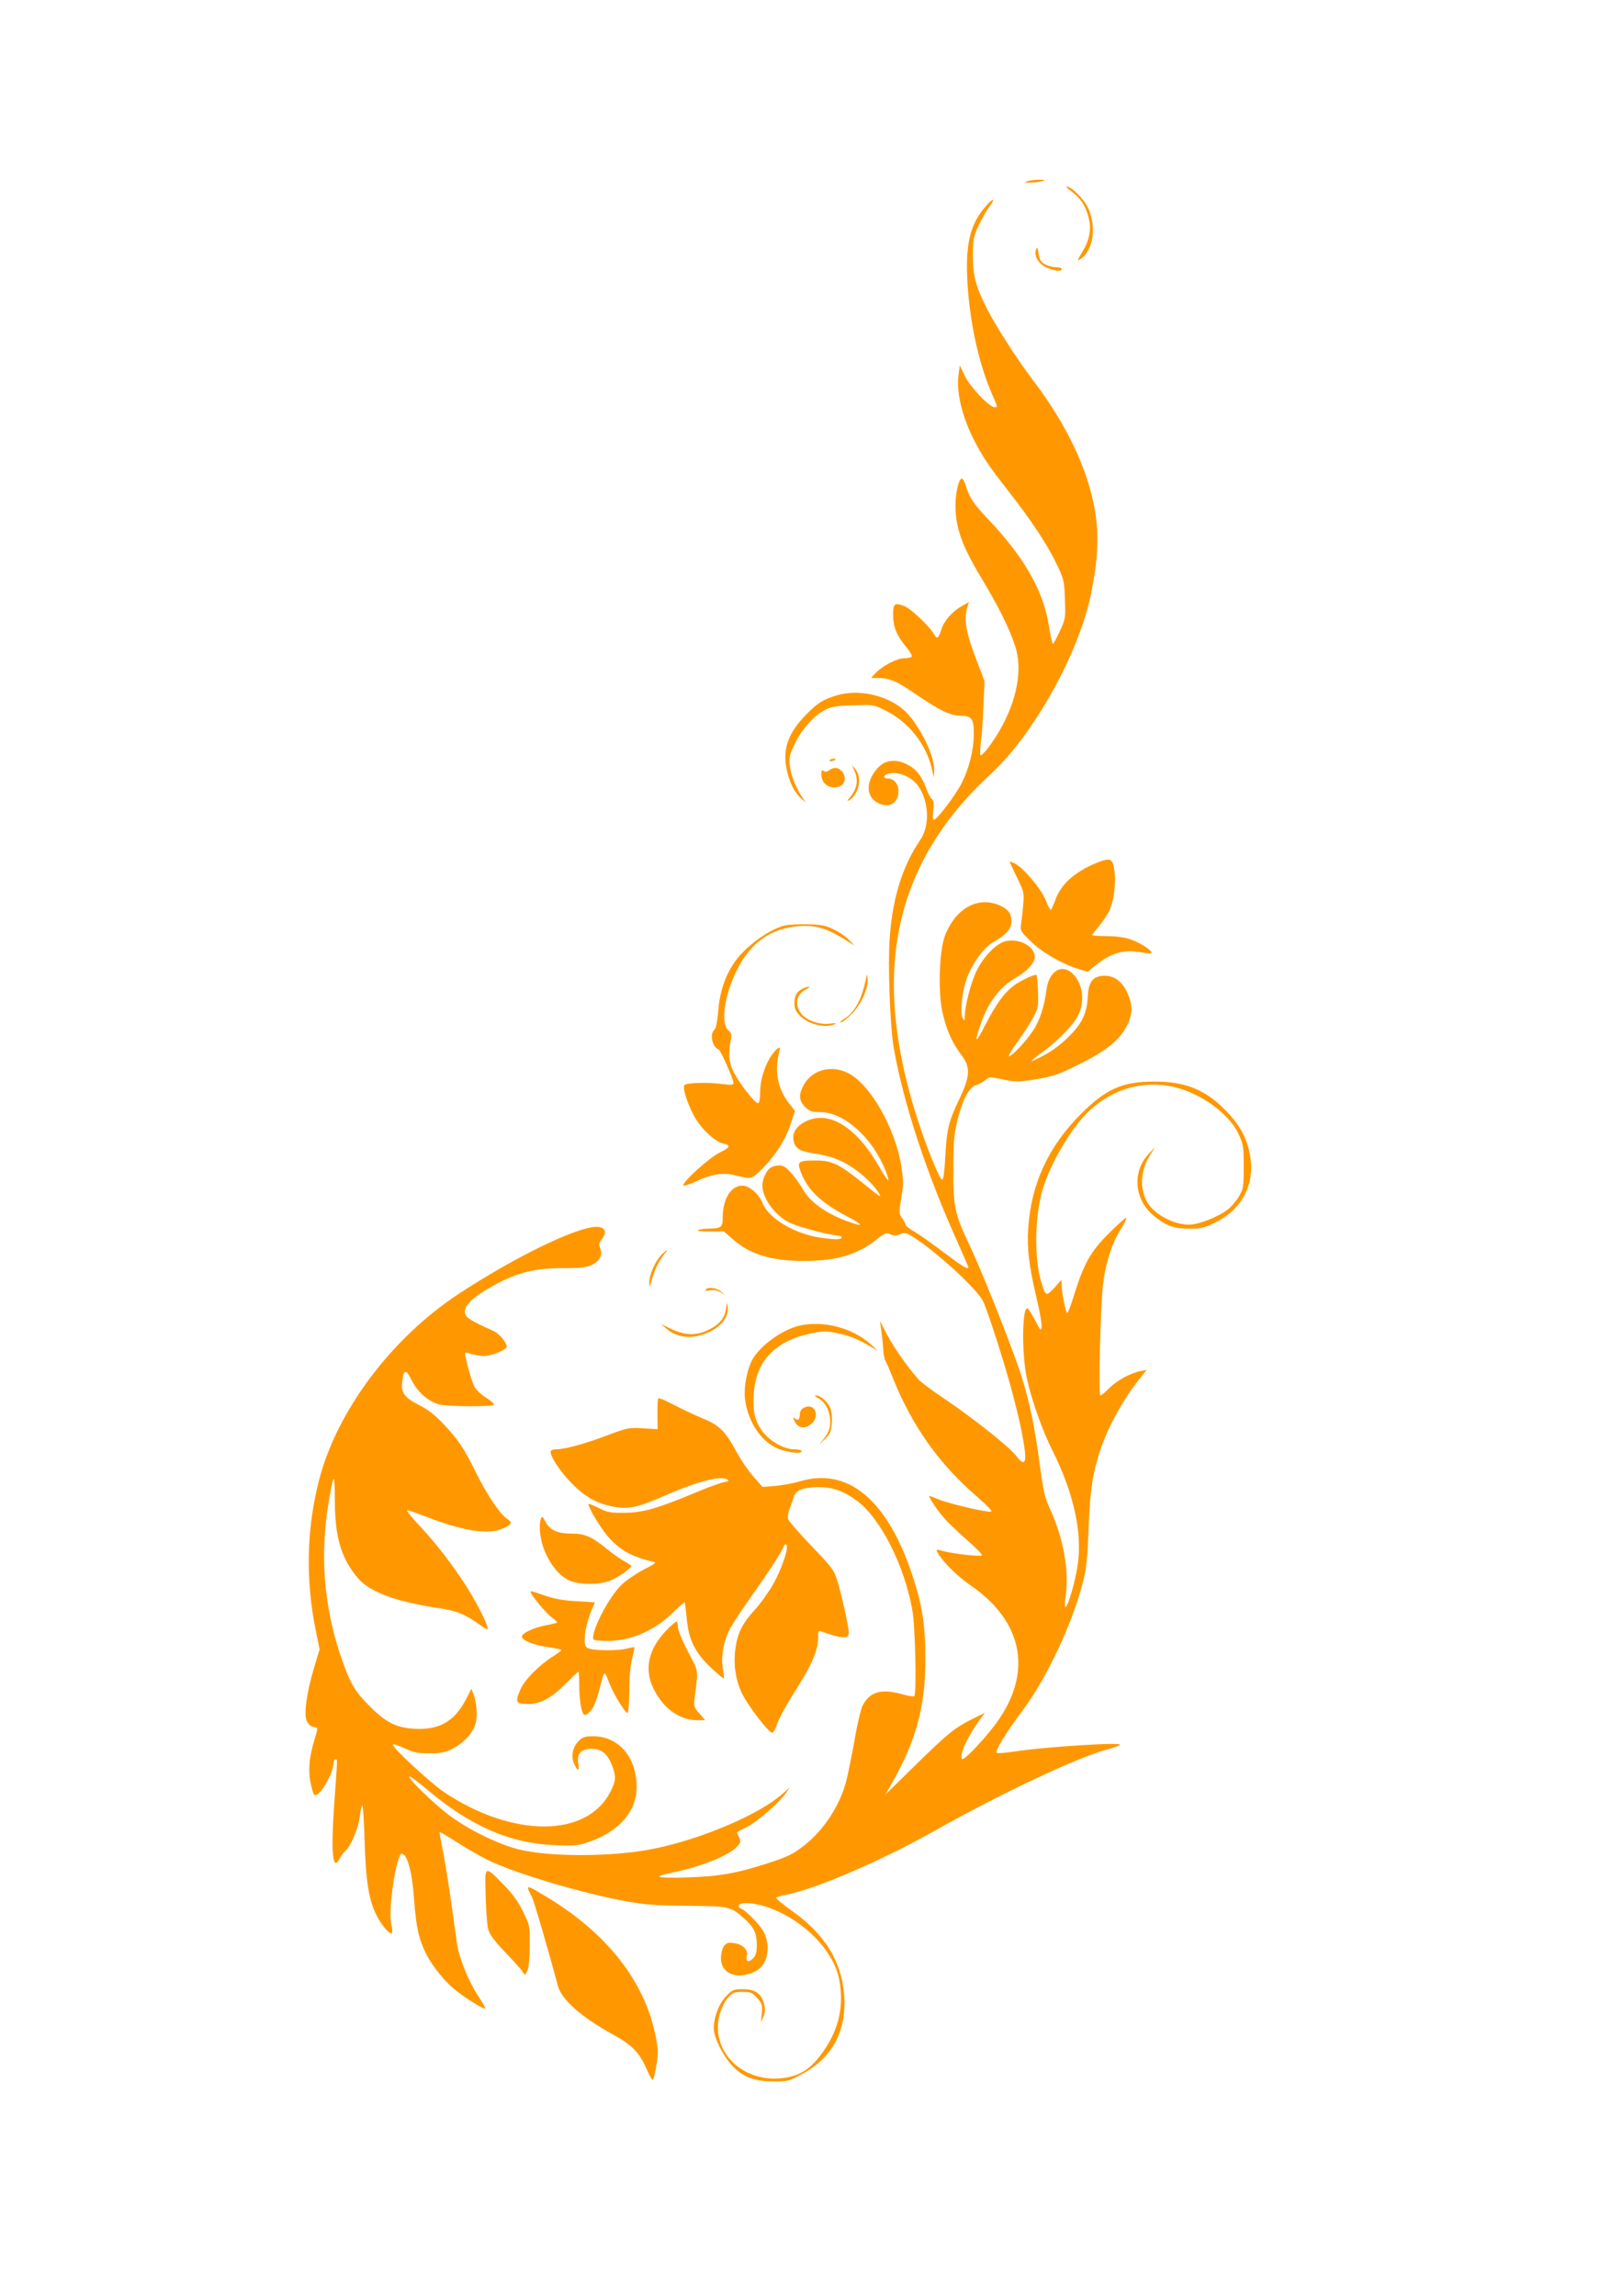 <?xml version="1.0" standalone="no"?>
<!DOCTYPE svg PUBLIC "-//W3C//DTD SVG 20010904//EN"
 "http://www.w3.org/TR/2001/REC-SVG-20010904/DTD/svg10.dtd">
<svg version="1.0" xmlns="http://www.w3.org/2000/svg"
 width="905pt" height="1280pt" viewBox="0 0 905 1280"
 preserveAspectRatio="xMidYMid meet">
<g transform="translate(0,1280) scale(0.1,-0.1)"
fill="#ff9800" stroke="none">
<path d="M5730 11790 c-21 -7 -19 -8 15 -8 22 0 51 4 65 8 21 7 19 8 -15 8
-22 0 -51 -4 -65 -8z"/>
<path d="M5977 11731 c48 -35 77 -80 93 -143 17 -65 6 -125 -34 -191 -29 -49
-31 -54 -12 -42 73 48 93 184 42 288 -25 51 -92 117 -119 117 -6 0 8 -13 30
-29z"/>
<path d="M5495 11648 c-84 -96 -112 -209 -101 -411 12 -231 64 -468 141 -642
29 -65 29 -65 11 -65 -30 0 -135 111 -165 172 l-29 61 -7 -52 c-13 -95 18
-227 82 -356 50 -99 87 -154 196 -293 126 -161 216 -296 269 -407 41 -86 43
-95 46 -197 4 -104 3 -110 -29 -178 -17 -38 -35 -70 -38 -70 -3 0 -14 47 -23
105 -31 193 -137 378 -334 586 -84 88 -109 125 -129 192 -6 21 -15 38 -21 39
-18 0 -36 -77 -36 -152 0 -122 36 -223 144 -402 98 -164 153 -274 188 -378 44
-130 11 -307 -88 -476 -44 -75 -97 -142 -105 -134 -3 3 -2 37 3 75 5 39 11
130 14 204 l6 133 -52 137 c-53 140 -64 210 -44 275 l9 29 -43 -24 c-51 -29
-96 -80 -111 -129 -16 -51 -25 -56 -42 -24 -20 38 -128 141 -162 154 -57 22
-65 15 -65 -47 0 -68 21 -119 74 -181 20 -24 33 -48 30 -53 -3 -5 -22 -9 -42
-9 -41 0 -123 -43 -161 -84 l-24 -26 39 0 c64 0 100 -15 207 -88 135 -92 196
-122 249 -122 67 -1 78 -15 78 -101 0 -89 -26 -192 -67 -274 -34 -67 -138
-205 -155 -205 -7 0 -8 17 -4 51 5 38 3 54 -7 63 -8 6 -22 32 -31 58 -27 73
-57 111 -109 137 -65 32 -124 24 -166 -24 -62 -71 -63 -152 -2 -188 64 -38
121 -8 121 62 0 42 -26 71 -62 71 -22 0 -24 16 -2 24 55 21 140 -13 178 -72
57 -86 60 -218 8 -294 -99 -145 -155 -322 -171 -548 -11 -146 2 -497 23 -615
55 -308 179 -687 350 -1068 36 -81 66 -150 66 -152 0 -16 -34 5 -138 83 -64
49 -138 101 -164 116 -27 15 -48 32 -48 37 0 6 -9 22 -19 37 -19 26 -19 31 -5
115 12 76 12 99 0 175 -35 217 -176 461 -300 521 -90 44 -194 17 -241 -62 -33
-58 -32 -91 4 -128 25 -25 37 -29 84 -29 134 0 293 -143 366 -329 12 -28 17
-51 13 -51 -4 1 -29 39 -56 86 -124 212 -273 303 -399 244 -55 -26 -82 -66
-72 -110 9 -43 35 -59 112 -70 39 -5 95 -19 125 -31 93 -36 199 -123 243 -198
11 -20 -5 -9 -97 66 -128 103 -170 123 -258 123 -106 0 -110 -4 -76 -85 37
-85 111 -153 243 -223 105 -55 104 -67 -2 -27 -109 41 -197 104 -234 168 -17
30 -48 74 -69 97 -31 35 -44 43 -71 42 -39 -1 -60 -17 -78 -59 -19 -46 -16
-77 11 -132 26 -50 75 -100 125 -126 40 -20 185 -61 249 -70 39 -5 51 -10 43
-18 -8 -8 -36 -8 -103 1 -149 18 -300 106 -335 193 -20 51 -75 99 -113 99 -64
0 -110 -74 -110 -177 0 -57 -8 -62 -85 -63 -22 0 -46 -4 -53 -9 -7 -4 21 -7
66 -7 l78 1 48 -42 c98 -87 216 -123 401 -123 179 0 297 35 405 121 44 35 52
38 74 28 19 -9 32 -9 55 0 26 11 34 10 72 -15 127 -79 356 -289 391 -359 23
-45 125 -362 163 -510 40 -150 60 -246 70 -327 8 -71 -9 -78 -51 -22 -38 49
-242 211 -394 313 -69 46 -135 95 -148 110 -61 69 -136 176 -174 247 l-41 79
8 -60 c5 -33 9 -78 10 -100 1 -22 6 -49 12 -61 7 -11 25 -55 42 -97 106 -265
256 -478 470 -662 55 -48 87 -81 78 -83 -23 -5 -243 47 -294 69 -24 10 -47 19
-50 19 -9 0 36 -70 75 -116 20 -25 79 -81 130 -126 50 -44 90 -84 87 -88 -7
-11 -162 7 -234 27 -20 5 -22 4 -13 -13 27 -49 111 -133 183 -182 286 -196
346 -469 163 -742 -57 -86 -198 -239 -210 -227 -18 18 35 134 105 227 l23 31
-73 -36 c-97 -49 -134 -79 -323 -264 l-159 -156 37 65 c134 235 186 426 186
686 0 167 -12 265 -47 389 -136 476 -366 691 -650 607 -37 -11 -100 -23 -140
-26 l-71 -6 -51 58 c-28 31 -69 92 -92 134 -64 118 -96 151 -186 188 -43 18
-116 52 -162 76 -46 24 -87 42 -90 38 -3 -3 -6 -43 -5 -89 l1 -83 -81 5 c-76
5 -87 3 -191 -36 -128 -49 -245 -81 -292 -81 -21 0 -33 -5 -33 -14 0 -30 57
-114 121 -179 75 -75 142 -112 236 -128 81 -14 131 -3 288 66 176 77 306 110
343 86 9 -6 3 -10 -20 -14 -18 -3 -88 -28 -154 -56 -215 -90 -297 -114 -399
-115 -79 -1 -97 2 -145 26 -30 15 -56 25 -58 24 -7 -8 47 -103 91 -161 66 -87
142 -133 262 -160 29 -6 27 -8 -48 -47 -43 -23 -97 -60 -121 -83 -62 -60 -148
-216 -158 -285 -3 -24 -1 -25 58 -28 135 -6 276 50 382 154 36 35 67 62 70 60
2 -2 7 -45 12 -95 11 -116 47 -187 138 -272 35 -33 66 -58 68 -56 2 2 0 26 -5
52 -12 67 3 154 39 224 17 31 75 119 130 196 89 125 163 240 173 269 3 6 8 8
12 4 15 -14 -26 -135 -73 -219 -26 -45 -73 -112 -106 -147 -69 -76 -95 -131
-106 -219 -11 -87 3 -174 39 -247 35 -70 147 -216 167 -216 7 0 20 24 29 53
10 28 48 99 85 157 106 165 143 248 142 322 -1 27 3 38 11 35 122 -45 163 -46
160 -7 -2 39 -40 207 -63 284 -20 64 -29 76 -145 197 -68 71 -127 138 -130
150 -4 12 0 38 8 58 8 20 19 50 23 66 11 37 54 54 135 54 78 1 138 -19 212
-72 133 -95 268 -357 314 -612 17 -93 25 -466 11 -481 -4 -4 -34 1 -66 10
-118 33 -182 15 -222 -63 -10 -21 -31 -107 -45 -192 -15 -85 -36 -187 -46
-227 -34 -135 -125 -275 -234 -360 -65 -51 -91 -63 -210 -102 -173 -55 -266
-71 -445 -77 -171 -5 -198 3 -85 26 165 34 317 95 364 145 21 22 23 29 13 51
-7 14 -12 27 -12 29 0 2 24 16 54 30 57 28 180 135 218 189 l22 32 -41 -36
c-127 -114 -449 -251 -713 -305 -235 -49 -605 -48 -775 0 -121 35 -271 111
-375 189 -87 67 -227 203 -217 213 3 3 45 -28 94 -69 244 -207 464 -303 713
-314 111 -5 132 -3 190 17 170 57 270 170 270 306 0 167 -99 283 -241 284 -47
0 -60 -4 -82 -26 -33 -32 -44 -84 -27 -124 19 -45 32 -48 25 -6 -11 57 13 86
73 86 58 0 92 -29 117 -99 21 -59 19 -79 -10 -138 -130 -260 -546 -261 -931
-3 -80 55 -294 254 -283 264 3 4 33 -6 65 -21 49 -23 72 -28 139 -28 67 0 88
5 131 27 60 32 107 82 124 134 14 40 9 121 -10 169 l-11 30 -34 -65 c-64 -120
-150 -167 -289 -158 -99 7 -156 36 -247 128 -84 84 -110 130 -164 292 -91 276
-112 562 -60 858 27 153 31 153 32 0 0 -211 35 -328 130 -440 64 -75 212 -130
441 -164 105 -15 155 -35 235 -93 26 -19 47 -30 47 -24 0 22 -57 137 -109 220
-74 120 -180 258 -273 356 -44 47 -74 85 -67 85 8 0 54 -16 103 -35 205 -80
348 -103 429 -67 53 24 57 33 23 56 -39 25 -113 137 -173 258 -66 135 -96 179
-181 270 -46 49 -87 80 -134 104 -83 42 -102 68 -95 130 8 72 21 73 53 8 32
-65 92 -117 152 -134 45 -12 299 -14 306 -1 3 4 -17 22 -44 39 -27 17 -56 44
-65 62 -18 35 -57 181 -51 188 3 2 19 -1 37 -7 18 -6 48 -11 68 -11 37 0 114
30 125 48 10 16 -37 76 -73 92 -130 58 -156 75 -159 103 -4 35 38 79 127 131
152 89 251 116 421 116 99 0 132 4 160 18 45 22 61 54 47 92 -9 23 -7 32 11
55 29 37 15 65 -33 65 -109 0 -456 -169 -768 -374 -375 -247 -678 -651 -778
-1038 -70 -273 -76 -555 -18 -840 l21 -103 -31 -103 c-42 -142 -58 -260 -40
-298 8 -17 24 -30 37 -32 26 -4 26 -3 7 -65 -30 -99 -37 -166 -25 -238 7 -38
17 -72 23 -76 26 -16 107 119 107 179 0 10 5 18 10 18 12 0 13 22 -6 -242 -20
-281 -9 -386 30 -310 8 16 22 35 32 43 29 24 73 129 80 191 4 32 10 60 14 63
4 2 10 -88 13 -200 7 -228 24 -329 67 -414 28 -56 75 -110 86 -98 3 3 1 28 -5
56 -17 81 30 386 59 386 31 0 59 -104 69 -256 11 -151 26 -220 68 -304 37 -72
108 -158 167 -204 64 -49 156 -105 162 -99 2 3 -16 35 -40 71 -51 76 -104 206
-117 286 -4 31 -20 137 -33 236 -14 99 -35 227 -46 284 -12 57 -20 105 -18
106 2 2 46 -24 98 -57 52 -33 125 -75 162 -94 149 -75 536 -191 791 -236 96
-17 168 -22 332 -23 233 -2 240 -4 316 -72 53 -48 69 -81 69 -146 0 -40 -5
-59 -21 -75 -24 -26 -43 -19 -35 13 9 34 -22 65 -70 72 -35 4 -44 2 -58 -18
-9 -13 -16 -43 -16 -67 0 -86 89 -121 189 -74 68 32 92 130 52 217 -17 38
-112 135 -132 135 -5 0 -9 7 -9 15 0 23 84 19 163 -9 200 -71 366 -240 397
-405 29 -157 -7 -296 -114 -431 -60 -77 -128 -112 -226 -118 -220 -12 -382
168 -326 362 9 31 30 71 46 89 25 28 34 32 80 32 46 0 55 -4 82 -34 27 -30 30
-39 26 -85 l-5 -51 14 33 c10 25 11 42 3 72 -15 56 -50 80 -118 80 -50 0 -58
-3 -92 -38 -40 -40 -70 -117 -70 -181 0 -49 50 -150 100 -204 59 -65 125 -91
230 -91 80 -1 89 1 157 38 175 93 255 243 240 445 -15 189 -109 340 -297 472
-49 35 -86 66 -82 70 4 3 34 12 67 18 172 37 527 191 820 356 373 210 802 412
970 455 28 7 54 17 60 22 19 17 -427 -11 -595 -38 -47 -7 -88 -10 -92 -6 -11
11 52 113 150 244 128 173 268 469 328 698 21 79 27 131 34 305 8 218 23 313
66 443 43 129 130 286 223 401 l35 44 -34 -7 c-57 -11 -133 -53 -176 -96 -21
-22 -43 -40 -48 -40 -12 0 0 481 14 615 14 122 48 229 100 313 22 34 35 62 29
62 -5 0 -49 -39 -98 -88 -99 -99 -137 -166 -191 -339 -17 -57 -35 -103 -39
-103 -8 0 -31 111 -31 156 l-1 29 -40 -45 c-46 -50 -49 -48 -74 36 -38 125
-35 354 5 500 41 149 165 361 267 454 133 122 301 168 468 130 150 -34 309
-149 361 -262 27 -58 29 -72 29 -183 0 -112 -2 -123 -27 -166 -15 -25 -44 -59
-64 -74 -45 -34 -134 -72 -191 -81 -84 -13 -212 48 -255 122 -45 77 -39 179
16 266 l27 43 -40 -43 c-88 -96 -75 -251 29 -337 69 -58 114 -75 201 -75 68 0
84 4 147 35 151 76 221 214 192 376 -16 88 -50 154 -115 226 -119 132 -236
183 -416 183 -180 0 -269 -39 -410 -179 -184 -183 -280 -393 -296 -642 -7
-110 5 -209 48 -391 17 -70 29 -140 27 -155 -3 -26 -6 -23 -35 34 -18 34 -37
64 -42 68 -31 19 -35 -239 -7 -380 25 -122 86 -296 145 -413 117 -234 166
-452 141 -631 -12 -90 -55 -241 -69 -241 -4 0 -4 28 1 62 21 140 -13 324 -87
485 -29 62 -37 99 -55 231 -31 244 -69 414 -127 577 -70 197 -205 532 -263
655 -87 183 -95 220 -94 435 0 150 4 195 23 270 28 115 66 186 105 196 16 5
38 17 50 27 20 19 24 19 99 4 72 -15 84 -15 185 1 93 16 124 26 237 82 151 74
230 138 269 217 33 65 33 118 1 185 -27 60 -72 93 -123 93 -69 0 -94 -33 -97
-125 -2 -38 -11 -78 -26 -110 -32 -69 -129 -162 -217 -208 -39 -21 -72 -36
-72 -33 0 2 30 27 68 54 88 66 165 146 194 202 29 56 30 129 3 184 -58 116
-163 90 -180 -44 -12 -92 -38 -173 -76 -228 -40 -61 -125 -149 -134 -140 -3 2
20 40 52 84 31 43 70 104 86 134 26 51 28 62 25 142 -1 47 -6 89 -9 93 -4 3
-38 -9 -75 -29 -84 -42 -134 -103 -213 -256 -53 -104 -61 -98 -20 18 39 114
107 202 193 251 62 34 106 83 106 115 0 58 -81 104 -157 90 -54 -10 -126 -82
-168 -168 -32 -67 -65 -192 -65 -253 -1 -25 -2 -26 -12 -9 -16 27 -3 153 23
221 34 91 97 176 155 207 62 34 94 71 94 109 0 45 -17 69 -63 90 -123 55 -248
-13 -308 -168 -33 -87 -40 -327 -11 -439 24 -97 53 -160 103 -226 52 -69 49
-119 -13 -248 -58 -121 -69 -167 -77 -319 -4 -77 -10 -126 -17 -128 -14 -5
-101 214 -154 388 -162 535 -154 967 25 1346 89 189 220 362 398 526 242 224
492 672 561 1007 39 191 45 326 20 471 -39 225 -158 475 -344 719 -85 112
-204 296 -253 392 -66 130 -82 187 -82 303 0 92 3 105 33 170 18 38 45 85 59
103 37 50 21 50 -22 0z"/>
<path d="M5777 11407 c-13 -34 17 -82 62 -100 47 -19 81 -22 81 -7 0 6 -14 10
-30 10 -17 0 -44 7 -60 15 -28 14 -34 26 -42 80 -3 18 -4 19 -11 2z"/>
<path d="M4672 8925 c-79 -22 -111 -42 -178 -110 -98 -100 -131 -191 -108
-301 15 -74 42 -130 80 -164 l28 -25 -17 25 c-37 52 -69 132 -73 182 -5 46 -1
63 30 126 39 80 109 157 171 187 31 15 66 21 154 23 112 4 114 3 180 -30 126
-63 223 -184 255 -316 l14 -57 1 42 c2 89 -96 277 -179 343 -97 77 -243 107
-358 75z"/>
<path d="M4626 8561 c-4 -5 3 -7 14 -4 23 6 26 13 6 13 -8 0 -17 -4 -20 -9z"/>
<path d="M4766 8499 c21 -47 13 -97 -23 -140 -22 -26 -23 -29 -6 -19 53 33 71
127 33 171 l-20 24 16 -36z"/>
<path d="M4624 8506 c-13 -10 -23 -11 -31 -4 -10 8 -13 3 -13 -21 0 -56 58
-89 111 -61 25 14 25 61 1 83 -23 21 -42 21 -68 3z"/>
<path d="M6109 7987 c-117 -49 -193 -117 -224 -203 -10 -27 -21 -52 -24 -56
-4 -4 -17 19 -29 51 -25 64 -122 180 -173 207 -16 8 -29 12 -29 10 0 -2 18
-42 41 -88 38 -78 40 -87 35 -148 -3 -36 -8 -84 -12 -107 -6 -42 -5 -44 53
-100 62 -62 171 -125 263 -154 l55 -17 40 33 c87 71 156 92 250 77 33 -6 62
-8 65 -5 10 9 -55 53 -108 73 -36 14 -79 20 -137 21 -47 0 -85 3 -85 6 0 2 18
25 39 51 22 26 49 67 60 92 24 54 35 156 24 225 -10 61 -24 65 -104 32z"/>
<path d="M4380 7641 c-89 -19 -228 -120 -288 -211 -51 -76 -79 -162 -88 -274
-4 -53 -12 -90 -20 -97 -29 -23 -12 -97 24 -111 11 -4 82 -165 82 -185 0 -12
-11 -13 -57 -7 -84 11 -203 8 -216 -5 -15 -15 23 -126 67 -196 40 -61 108
-122 147 -130 46 -10 42 -21 -19 -51 -55 -27 -202 -159 -202 -182 0 -6 28 2
62 18 88 42 157 54 216 40 106 -26 102 -27 167 39 72 73 128 162 156 251 l22
66 -37 48 c-48 63 -70 141 -62 218 4 33 10 66 13 74 9 24 -11 14 -36 -18 -41
-52 -72 -141 -72 -213 -1 -45 -5 -65 -13 -65 -17 0 -100 106 -134 171 -28 55
-32 101 -17 181 6 30 3 40 -14 54 -44 38 -22 195 47 334 77 156 191 236 352
247 88 6 152 -13 246 -72 l59 -37 -30 31 c-16 18 -54 44 -84 58 -45 23 -70 28
-145 30 -50 1 -107 -2 -126 -6z"/>
<path d="M4827 7335 c-24 -110 -62 -180 -121 -216 -17 -10 -25 -19 -17 -19 8
0 35 21 61 48 52 52 93 144 88 196 -3 30 -3 30 -11 -9z"/>
<path d="M4475 7288 c-33 -17 -45 -40 -45 -81 0 -31 7 -46 33 -72 47 -47 138
-68 192 -45 13 6 3 7 -27 3 -56 -7 -124 15 -155 50 -45 49 -35 113 21 141 17
9 24 16 16 15 -8 0 -24 -5 -35 -11z"/>
<path d="M3687 5803 c-35 -38 -67 -110 -66 -153 0 -32 2 -30 15 19 14 53 42
108 72 144 24 27 8 20 -21 -10z"/>
<path d="M3935 5610 c-4 -6 6 -7 24 -4 20 4 40 1 58 -10 l28 -17 -24 20 c-24
22 -75 28 -86 11z"/>
<path d="M4048 5501 c-8 -54 -43 -92 -111 -121 -63 -28 -125 -23 -199 13 l-53
26 34 -29 c47 -40 114 -53 180 -36 101 26 166 91 159 159 -3 30 -4 29 -10 -12z"/>
<path d="M4456 5409 c-98 -23 -224 -116 -264 -195 -28 -56 -45 -150 -38 -211
16 -138 101 -256 205 -287 62 -18 111 -21 111 -6 0 6 -19 10 -42 10 -56 0
-139 47 -178 102 -41 57 -53 108 -47 205 11 185 118 298 323 340 66 13 82 13
151 -1 49 -10 101 -30 147 -56 l71 -40 -40 36 c-103 92 -265 134 -399 103z"/>
<path d="M4559 5007 c36 -18 62 -58 68 -105 7 -53 -1 -83 -34 -124 l-26 -33
33 32 c28 27 34 40 38 87 3 33 -1 68 -8 86 -14 35 -55 70 -79 70 -11 0 -8 -4
8 -13z"/>
<path d="M4478 4949 c-10 -5 -18 -20 -18 -33 0 -30 -10 -39 -27 -24 -12 10
-12 7 -2 -16 17 -36 53 -44 87 -19 62 46 24 130 -40 92z"/>
<path d="M3017 4336 c-15 -38 -6 -118 19 -180 31 -78 84 -143 138 -167 57 -26
176 -25 234 1 45 20 112 68 112 79 0 4 -15 14 -32 23 -18 9 -62 39 -97 67 -90
74 -129 91 -201 91 -81 0 -124 19 -148 66 -15 29 -20 33 -25 20z"/>
<path d="M2960 3923 c0 -14 82 -114 115 -139 20 -15 34 -28 32 -30 -2 -2 -30
-9 -63 -15 -68 -13 -134 -44 -134 -63 0 -21 66 -48 147 -59 40 -6 73 -13 73
-16 0 -4 -21 -19 -46 -35 -80 -51 -160 -132 -183 -187 -30 -68 -24 -79 41 -79
72 0 130 31 211 112 37 37 69 68 72 68 3 0 5 -35 5 -77 0 -75 11 -148 25 -161
11 -11 39 13 57 49 9 19 24 63 33 99 25 100 25 100 49 35 22 -61 91 -175 106
-175 4 0 8 55 9 123 0 78 6 143 16 181 8 32 14 60 12 62 -2 2 -19 -1 -38 -6
-51 -15 -202 -13 -224 3 -15 12 -17 23 -13 74 3 33 17 87 30 120 l25 60 -101
6 c-71 4 -123 13 -176 31 -85 29 -80 28 -80 19z"/>
<path d="M3718 3713 c-102 -105 -128 -217 -74 -327 53 -109 144 -175 240 -176
l48 0 -32 37 c-31 35 -32 39 -26 92 20 158 23 137 -38 254 -32 60 -56 120 -56
137 0 16 -4 30 -8 30 -4 0 -29 -21 -54 -47z"/>
<path d="M2708 2232 c2 -81 8 -165 14 -186 7 -29 33 -65 96 -131 48 -50 92
-99 98 -110 11 -19 13 -18 25 10 8 18 13 74 13 140 1 109 0 112 -38 189 -26
54 -59 99 -105 146 -111 113 -108 114 -103 -58z"/>
<path d="M2947 2263 c4 -10 12 -27 19 -38 10 -17 106 -347 144 -494 21 -79
130 -176 314 -277 102 -56 143 -100 182 -190 15 -35 30 -61 34 -59 4 2 13 38
20 80 11 66 11 87 -4 162 -60 307 -272 577 -615 782 -92 56 -104 60 -94 34z"/>
</g>
</svg>
